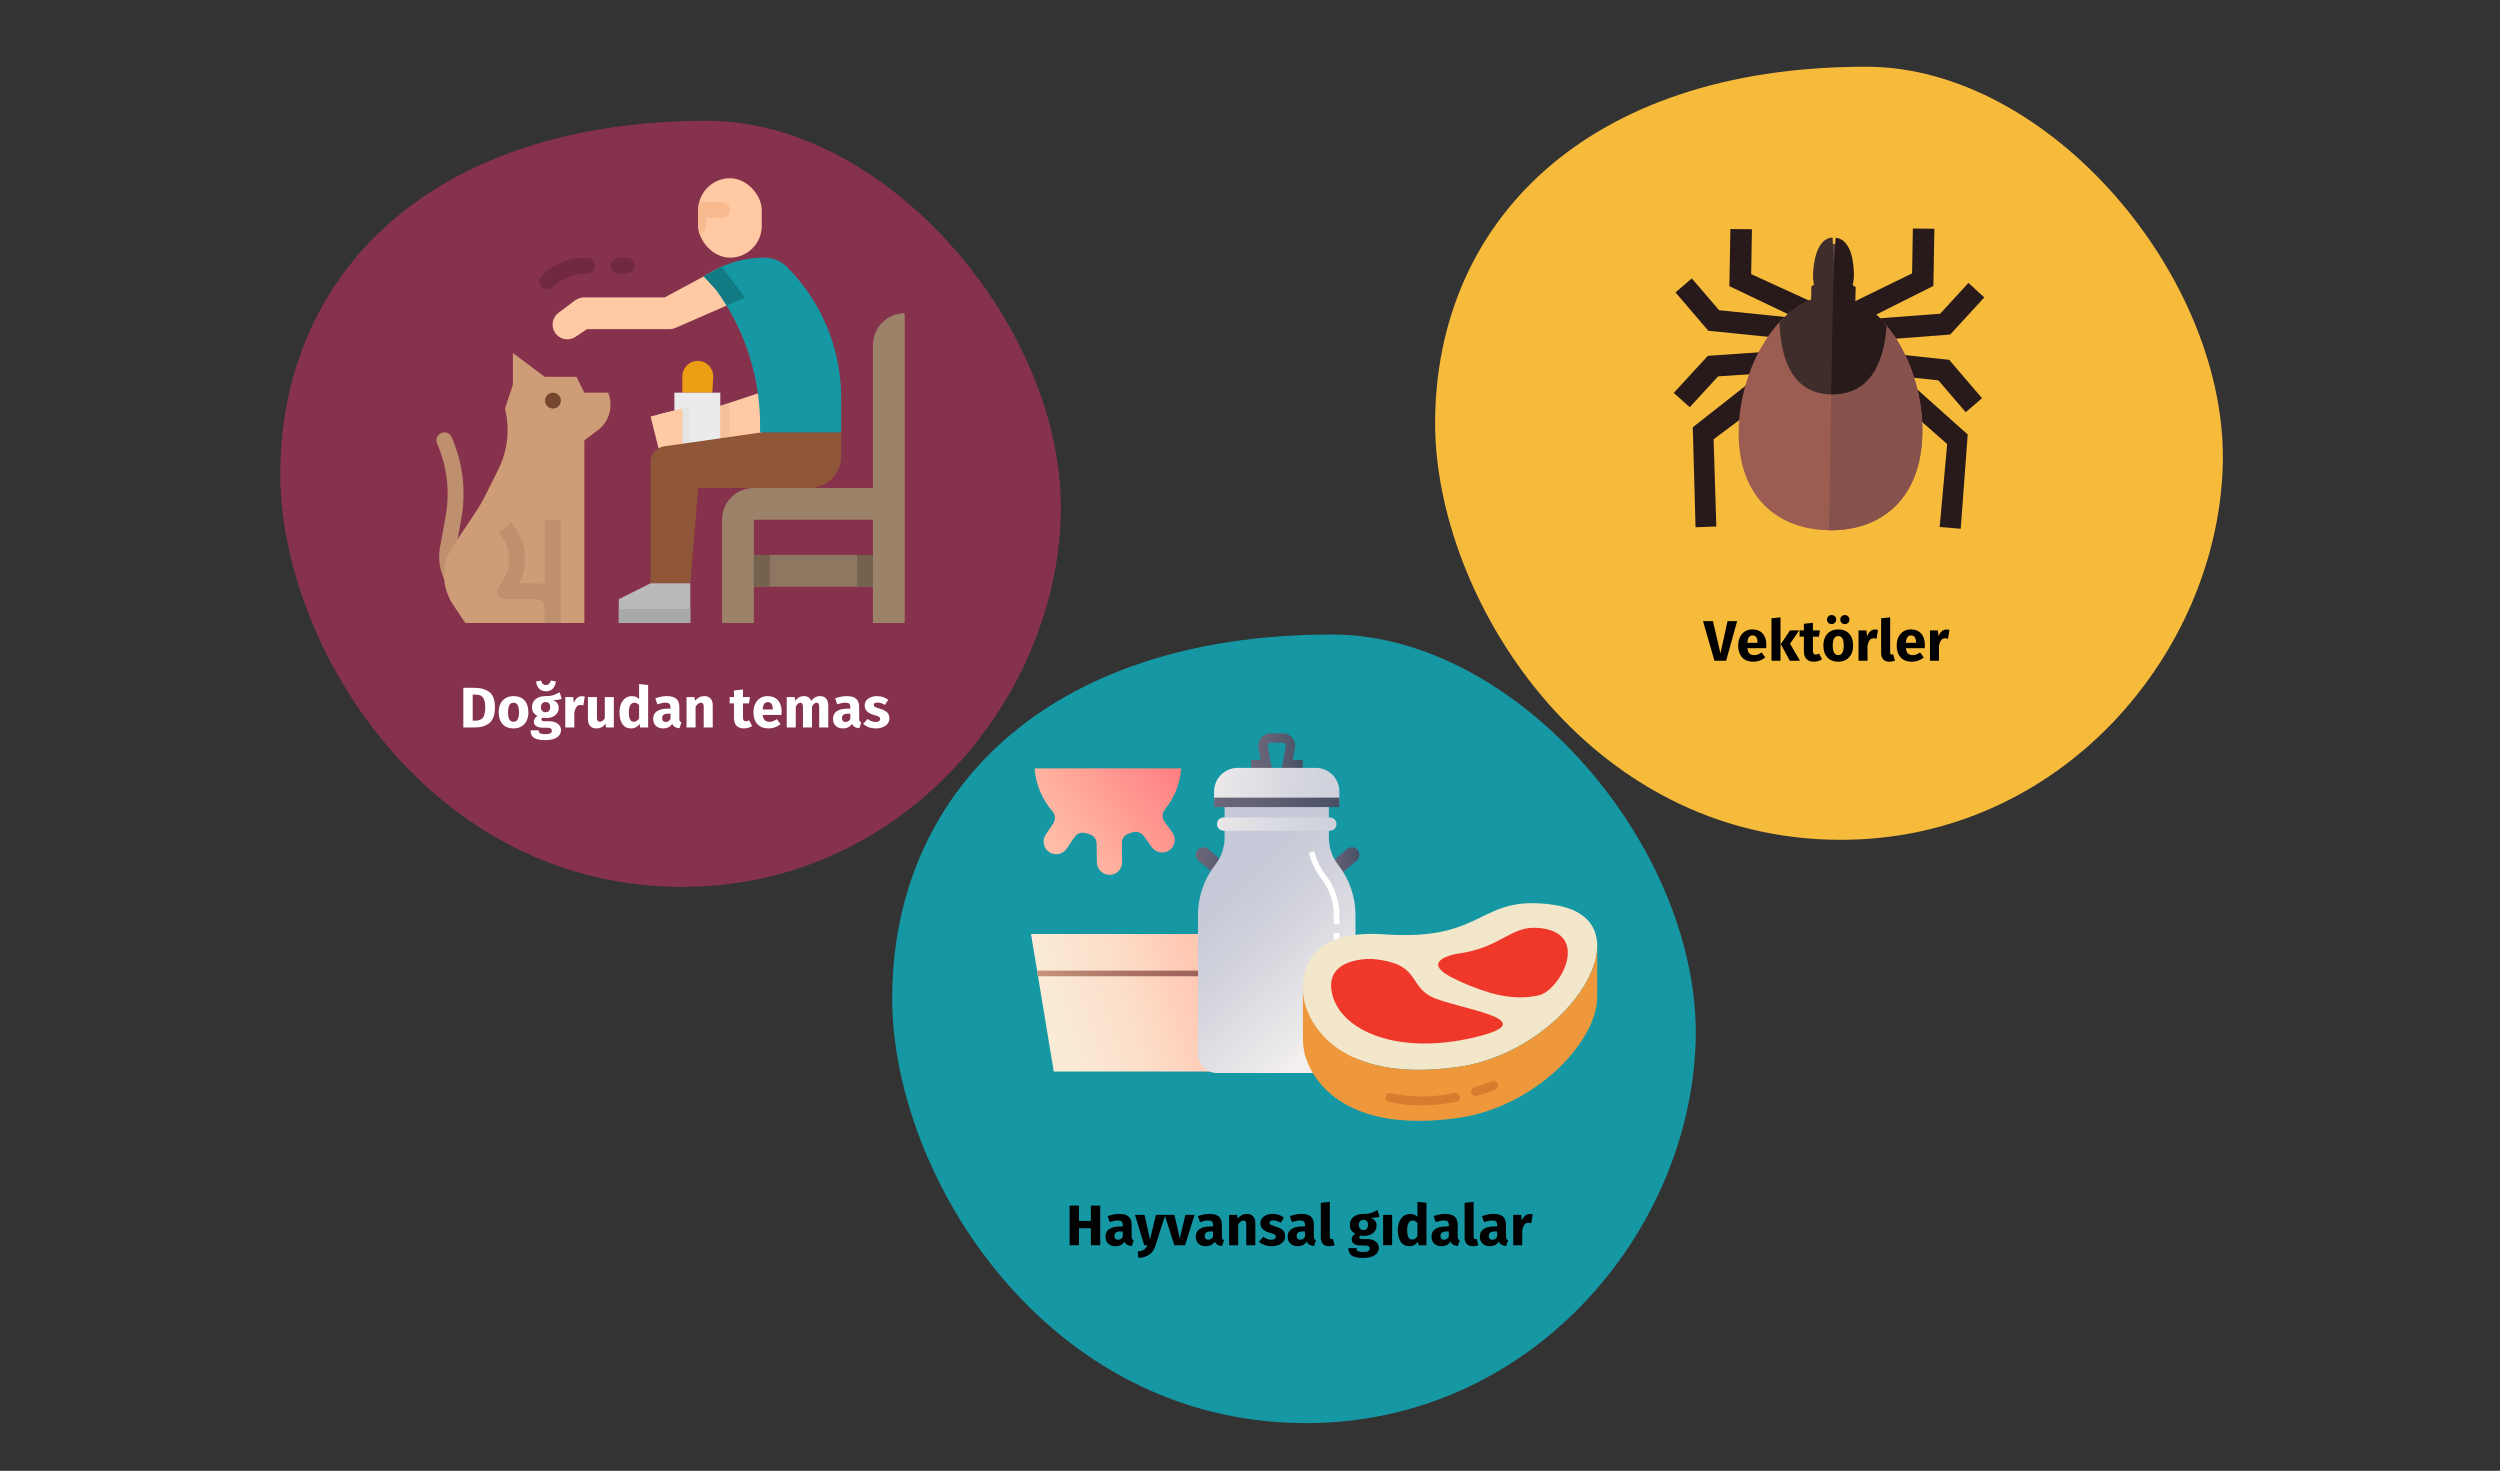 <?xml version="1.0" encoding="UTF-8"?>
<svg xmlns="http://www.w3.org/2000/svg" xmlns:xlink="http://www.w3.org/1999/xlink" width="787px" height="463px" viewBox="0 0 787 463" version="1.1">
  <rect x="0" y="0" width="787" height="463" fill="#333333" stroke="none"/>
  <title>zoonosen-uebertragungswege-tr</title>
  <defs>
    <linearGradient x1="0.001%" y1="49.997%" x2="100.004%" y2="49.997%" id="linearGradient-1">
      <stop stop-color="#6B667A" offset="0%"></stop>
      <stop stop-color="#646276" offset="32.71%"></stop>
      <stop stop-color="#52566B" offset="79.16%"></stop>
      <stop stop-color="#474F65" offset="100%"></stop>
    </linearGradient>
    <linearGradient x1="0.002%" y1="50.002%" x2="100.003%" y2="50.002%" id="linearGradient-2">
      <stop stop-color="#6B667A" offset="0%"></stop>
      <stop stop-color="#646276" offset="32.71%"></stop>
      <stop stop-color="#52566B" offset="79.16%"></stop>
      <stop stop-color="#474F65" offset="100%"></stop>
    </linearGradient>
    <linearGradient x1="-1.701%" y1="69.863%" x2="118.239%" y2="4.533%" id="linearGradient-3">
      <stop stop-color="#FFC1A9" offset="0%"></stop>
      <stop stop-color="#FFB09F" offset="27.19%"></stop>
      <stop stop-color="#FF8584" offset="80.55%"></stop>
      <stop stop-color="#FF7479" offset="100%"></stop>
    </linearGradient>
    <linearGradient x1="-17.63%" y1="62.462%" x2="80.755%" y2="42.753%" id="linearGradient-4">
      <stop stop-color="#F9EEDA" offset="0.27%"></stop>
      <stop stop-color="#FAEAD6" offset="31.88%"></stop>
      <stop stop-color="#FCDEC9" offset="64.48%"></stop>
      <stop stop-color="#FFCAB5" offset="97.42%"></stop>
      <stop stop-color="#FFC8B3" offset="100%"></stop>
    </linearGradient>
    <linearGradient x1="96.473%" y1="49.994%" x2="-70.179%" y2="50.016%" id="linearGradient-5">
      <stop stop-color="#9C5E56" offset="0%"></stop>
      <stop stop-color="#A1645B" offset="14.11%"></stop>
      <stop stop-color="#AE7667" offset="33.56%"></stop>
      <stop stop-color="#C5937C" offset="56.14%"></stop>
      <stop stop-color="#E3BC99" offset="80.85%"></stop>
      <stop stop-color="#FFE0B3" offset="100%"></stop>
    </linearGradient>
    <linearGradient x1="0.002%" y1="50%" x2="100%" y2="50%" id="linearGradient-6">
      <stop stop-color="#6B667A" offset="0%"></stop>
      <stop stop-color="#646276" offset="32.71%"></stop>
      <stop stop-color="#52566B" offset="79.16%"></stop>
      <stop stop-color="#474F65" offset="100%"></stop>
    </linearGradient>
    <linearGradient x1="70.988%" y1="92.836%" x2="35.815%" y2="26.09%" id="linearGradient-7">
      <stop stop-color="#F3EFEE" offset="0%"></stop>
      <stop stop-color="#EDEAEB" offset="10.96%"></stop>
      <stop stop-color="#D1D2DC" offset="67.37%"></stop>
      <stop stop-color="#C6C9D7" offset="100%"></stop>
    </linearGradient>
    <linearGradient x1="-13.727%" y1="48.842%" x2="184.632%" y2="53.045%" id="linearGradient-8">
      <stop stop-color="#F3EFEE" offset="0%"></stop>
      <stop stop-color="#E8E5E8" offset="12.76%"></stop>
      <stop stop-color="#D5D6DF" offset="40.47%"></stop>
      <stop stop-color="#CACCD9" offset="69.13%"></stop>
      <stop stop-color="#C6C9D7" offset="100%"></stop>
    </linearGradient>
    <linearGradient x1="0%" y1="50%" x2="100%" y2="50%" id="linearGradient-9">
      <stop stop-color="#6B667A" offset="0%"></stop>
      <stop stop-color="#646276" offset="32.71%"></stop>
      <stop stop-color="#52566B" offset="79.16%"></stop>
      <stop stop-color="#474F65" offset="100%"></stop>
    </linearGradient>
    <linearGradient x1="-19.186%" y1="49.411%" x2="188.58%" y2="51.18%" id="linearGradient-10">
      <stop stop-color="#F3EFEE" offset="0%"></stop>
      <stop stop-color="#E8E5E8" offset="12.76%"></stop>
      <stop stop-color="#D5D6DF" offset="40.47%"></stop>
      <stop stop-color="#CACCD9" offset="69.13%"></stop>
      <stop stop-color="#C6C9D7" offset="100%"></stop>
    </linearGradient>
  </defs>
  <g id="Page-1" stroke="none" stroke-width="1" fill="none" fill-rule="evenodd">
    <g id="vorlage" transform="translate(-124, -29208)">
      <g id="zoonosen-uebertragungswege-tr" transform="translate(124, 29208)">
        <rect id="Rectangle" x="1" y="0" width="786" height="426"></rect>
        <rect id="Rectangle" x="0" y="37" width="786" height="426"></rect>
        <g id="Group-103" transform="translate(88.235, 21)" fill-rule="nonzero">
          <g id="Group" transform="translate(0, 17.031)">
            <path d="M126.57,241.16 C194.956,241.16 243.768,183.317 245.684,124.785 C247.599,66.253 191.78,0 134.462,0 C46.573,0 0,49.048 0,111.236 C0,165.329 46.937,241.16 126.57,241.16 Z" id="Oval-Copy-4" fill="#87324C"></path>
            <g id="hobbies-and-free-time" transform="translate(49.166, 18.08)">
              <polygon id="Path" fill="#FEC9A3" points="101.85 67.5 86.85 72.5 86.85 82.5 101.85 82.5 104.35 69.455"></polygon>
              <path d="M77.399,67.5 L77.399,62.363 C77.399,59.677 79.576,57.5 82.262,57.5 C83.598,57.5 84.875,58.049 85.794,59.02 C86.712,59.99 87.191,61.295 87.118,62.629 L86.85,67.5 L77.399,67.5 Z" id="Path" fill="#EC9E15"></path>
              <polygon id="Path" fill="#EBEBEB" points="74.899 67.5 89.35 67.5 89.35 85 74.899 85"></polygon>
              <polygon id="Path" fill="#E4E4E2" points="69.729 74.404 79.729 71.904 79.729 84.404 72.229 84.404"></polygon>
              <polygon id="Path" fill="#FEC9A3" points="67.399 75 77.399 72.5 77.399 85 69.899 85"></polygon>
              <polygon id="Path" fill="#F3C09B" points="89.38 82.5 92.262 82.5 92.204 70.716 89.38 71.657"></polygon>
              <polygon id="Path" fill="#8E7760" points="97.697 118.592 138.826 118.592 138.826 128.592 97.697 128.592"></polygon>
              <path d="M5.976,129.868 C5.166,129.869 4.407,129.478 3.937,128.82 C1.336,125.153 0.318,120.595 1.112,116.171 L2.885,106.427 C4.214,99.131 3.455,91.607 0.697,84.723 L0.18,83.429 C-0.333,82.147 0.29,80.691 1.572,80.178 C2.855,79.665 4.31,80.289 4.823,81.571 L5.341,82.865 C8.448,90.623 9.301,99.101 7.802,107.322 L6.029,117.065 C5.475,120.162 6.189,123.351 8.009,125.917 C8.553,126.679 8.625,127.68 8.197,128.512 C7.768,129.344 6.911,129.867 5.976,129.868 Z" id="Path" fill="#BE906E"></path>
              <path d="M24.062,55 L24.062,65 L21.562,72.5 C23.175,78.953 22.427,85.77 19.452,91.719 L15.405,99.812 C14.51,101.602 13.505,103.335 12.396,105 L5.177,115.83 C1.474,121.384 1.474,128.619 5.177,134.172 L9.062,140 L46.562,140 L46.562,82.5 L50.796,79.325 C54.239,76.742 55.644,72.246 54.282,68.162 L54.062,67.5 L46.562,67.5 L44.062,62.5 L34.062,62.5 L24.062,55 Z" id="Path" fill="#CE9C77"></path>
              <path d="M39.062,140 L34.062,140 L34.062,135 C34.06,133.62 32.942,132.501 31.562,132.5 L21.562,132.5 C20.614,132.5 19.748,131.965 19.324,131.118 C18.901,130.27 18.992,129.256 19.562,128.498 L20.484,127.269 C23.693,122.953 23.693,117.044 20.484,112.728 L19.562,111.502 L23.562,108.498 L24.484,109.728 C28.311,114.876 28.962,121.723 26.173,127.5 L31.562,127.5 C35.702,127.504 39.057,130.86 39.062,135 L39.062,140 Z" id="Path" fill="#BE906E"></path>
              <polygon id="Path" fill="#BE906E" points="34.062 107.5 39.062 107.5 39.062 140 34.062 140"></polygon>
              <circle id="Oval" fill="#75462E" cx="36.662" cy="69.999" r="2.5"></circle>
              <path d="M147.399,42.5 C141.876,42.5 137.399,46.977 137.399,52.5 L137.399,97.5 L99.899,97.5 C94.376,97.5 89.899,101.977 89.899,107.5 L89.899,140 L99.899,140 L99.899,107.5 L137.399,107.5 L137.399,140 L147.399,140 L147.399,42.5 Z" id="Path" fill="#9B8268"></path>
              <rect id="Rectangle" fill="#FEC9A3" x="82.399" y="0" width="20" height="25" rx="10"></rect>
              <path d="M127.399,80 L102.399,80 L71.692,84.387 C69.229,84.739 67.399,86.848 67.399,89.337 L67.399,127.5 L79.899,127.5 L82.399,97.5 L117.399,97.5 C122.922,97.5 127.399,93.023 127.399,87.5 L127.399,80 Z" id="Path" fill="#905638"></path>
              <polygon id="Path" fill="#B9B9B9" points="67.399 127.5 57.399 132.5 57.399 140 79.899 140 79.899 127.5"></polygon>
              <path d="M97.126,37.539 L75.308,47.081 C74.677,47.357 73.995,47.5 73.305,47.5 L47.399,47.5 L43.753,49.931 C41.625,51.35 38.749,50.774 37.33,48.646 C35.966,46.6 36.438,43.846 38.405,42.371 L43.566,38.5 C44.431,37.851 45.484,37.5 46.566,37.5 L71.85,37.5 L89.782,27.852 L97.126,37.539 Z" id="Path" fill="#FEC9A3"></path>
              <path d="M101.85,80 L101.864,79.378 C102.211,63.559 97.388,48.059 88.126,35.23 L84.149,30.865 L86.646,29.43 C91.694,26.527 97.414,25 103.237,25 C105.902,25 108.458,26.058 110.342,27.943 C121.263,38.864 127.399,53.677 127.399,69.123 L127.399,80 L101.85,80 Z" id="Path" fill="#1598A4"></path>
              <path d="M89.786,27.857 C89.755,27.871 89.726,27.885 89.695,27.898 L84.159,30.877 L88.126,35.23 C89.263,36.805 90.331,38.419 91.331,40.074 L97.126,37.54 L89.786,27.857 Z" id="Path" fill="#117A83"></path>
              <path d="M89.899,7.5 L82.752,7.5 C82.529,8.315 82.41,9.155 82.399,10 L82.399,15 C82.409,15.822 82.521,16.639 82.732,17.433 C83.963,17.281 84.89,16.24 84.899,15 L84.899,12.5 L89.899,12.5 C91.28,12.5 92.399,11.381 92.399,10 C92.399,8.619 91.28,7.5 89.899,7.5 L89.899,7.5 Z" id="Path" fill="#F7BB8F"></path>
              <path d="M34.899,35 C33.888,35 32.977,34.391 32.59,33.457 C32.203,32.523 32.417,31.447 33.132,30.733 C36.793,27.05 41.776,24.985 46.969,25 L47.399,25 C48.78,25 49.899,26.119 49.899,27.5 C49.899,28.881 48.78,30 47.399,30 L46.969,30 C43.103,29.99 39.393,31.526 36.667,34.267 C36.198,34.737 35.562,35.001 34.899,35 L34.899,35 Z" id="Path" fill="#70293F"></path>
              <path d="M59.899,30 L57.399,30 C56.018,30 54.899,28.881 54.899,27.5 C54.899,26.119 56.018,25 57.399,25 L59.899,25 C61.28,25 62.399,26.119 62.399,27.5 C62.399,28.881 61.28,30 59.899,30 Z" id="Path" fill="#70293F"></path>
              <polygon id="Path" fill="#74624F" points="99.899 118.592 104.899 118.592 104.899 128.592 99.899 128.592"></polygon>
              <polygon id="Path" fill="#74624F" points="132.399 118.592 137.399 118.592 137.399 128.592 132.399 128.592"></polygon>
              <polygon id="Path" fill="#A8A8A8" points="57.399 135.616 79.899 135.616 79.899 139.959 57.399 139.959"></polygon>
            </g>
            <g id="Doğrudan-temas" transform="translate(57.62, 176.209)" fill="#FFFFFF">
              <path d="M3.474,2.286 C5.43,2.286 6.999,2.727 8.181,3.609 C9.363,4.491 9.954,6.108 9.954,8.46 C9.954,10.776 9.378,12.405 8.226,13.347 C7.074,14.289 5.58,14.76 3.744,14.76 L0,14.76 L0,2.286 L3.474,2.286 Z M2.952,4.428 L2.952,12.618 L3.924,12.618 C4.896,12.618 5.634,12.315 6.138,11.709 C6.642,11.103 6.894,10.02 6.894,8.46 C6.894,7.392 6.768,6.564 6.516,5.976 C6.264,5.388 5.922,4.983 5.49,4.761 C5.058,4.539 4.524,4.428 3.888,4.428 L2.952,4.428 Z" id="Shape"></path>
              <path d="M15.804,4.896 C17.268,4.896 18.414,5.343 19.242,6.237 C20.07,7.131 20.484,8.382 20.484,9.99 C20.484,11.01 20.295,11.901 19.917,12.663 C19.539,13.425 18.999,14.016 18.297,14.436 C17.595,14.856 16.764,15.066 15.804,15.066 C14.352,15.066 13.209,14.619 12.375,13.725 C11.541,12.831 11.124,11.58 11.124,9.972 C11.124,8.952 11.313,8.061 11.691,7.299 C12.069,6.537 12.609,5.946 13.311,5.526 C14.013,5.106 14.844,4.896 15.804,4.896 Z M15.804,6.984 C15.228,6.984 14.796,7.227 14.508,7.713 C14.22,8.199 14.076,8.952 14.076,9.972 C14.076,11.016 14.217,11.778 14.499,12.258 C14.781,12.738 15.216,12.978 15.804,12.978 C16.38,12.978 16.812,12.735 17.1,12.249 C17.388,11.763 17.532,11.01 17.532,9.99 C17.532,8.946 17.391,8.184 17.109,7.704 C16.827,7.224 16.392,6.984 15.804,6.984 Z" id="Shape"></path>
              <path d="M30.978,5.76 C30.354,6.012 29.436,6.138 28.224,6.138 C28.848,6.402 29.304,6.726 29.592,7.11 C29.88,7.494 30.024,7.992 30.024,8.604 C30.024,9.216 29.862,9.765 29.538,10.251 C29.214,10.737 28.749,11.118 28.143,11.394 C27.537,11.67 26.826,11.808 26.01,11.808 C25.626,11.808 25.26,11.772 24.912,11.7 C24.816,11.748 24.741,11.823 24.687,11.925 C24.633,12.027 24.606,12.132 24.606,12.24 C24.606,12.42 24.675,12.561 24.813,12.663 C24.951,12.765 25.23,12.816 25.65,12.816 L27.09,12.816 C27.822,12.816 28.464,12.936 29.016,13.176 C29.568,13.416 29.994,13.746 30.294,14.166 C30.594,14.586 30.744,15.06 30.744,15.588 C30.744,16.584 30.315,17.361 29.457,17.919 C28.599,18.477 27.36,18.756 25.74,18.756 C24.576,18.756 23.658,18.633 22.986,18.387 C22.314,18.141 21.843,17.796 21.573,17.352 C21.303,16.908 21.168,16.35 21.168,15.678 L23.724,15.678 C23.724,15.966 23.781,16.194 23.895,16.362 C24.009,16.53 24.216,16.656 24.516,16.74 C24.816,16.824 25.248,16.866 25.812,16.866 C26.592,16.866 27.132,16.773 27.432,16.587 C27.732,16.401 27.882,16.134 27.882,15.786 C27.882,15.498 27.768,15.27 27.54,15.102 C27.312,14.934 26.97,14.85 26.514,14.85 L25.128,14.85 C24.144,14.85 23.409,14.673 22.923,14.319 C22.437,13.965 22.194,13.512 22.194,12.96 C22.194,12.612 22.296,12.273 22.5,11.943 C22.704,11.613 22.98,11.34 23.328,11.124 C22.728,10.8 22.293,10.419 22.023,9.981 C21.753,9.543 21.618,9.012 21.618,8.388 C21.618,7.32 22.002,6.471 22.77,5.841 C23.538,5.211 24.552,4.896 25.812,4.896 C26.772,4.92 27.585,4.824 28.251,4.608 C28.917,4.392 29.604,4.074 30.312,3.654 L30.978,5.76 Z M25.884,6.768 C25.44,6.768 25.089,6.909 24.831,7.191 C24.573,7.473 24.444,7.86 24.444,8.352 C24.444,8.868 24.573,9.267 24.831,9.549 C25.089,9.831 25.44,9.972 25.884,9.972 C26.352,9.972 26.709,9.834 26.955,9.558 C27.201,9.282 27.324,8.868 27.324,8.316 C27.324,7.284 26.844,6.768 25.884,6.768 Z M26.01,3.384 C25.098,3.384 24.372,3.093 23.832,2.511 C23.292,1.929 22.986,1.182 22.914,0.27 L24.48,0 C24.708,0.936 25.218,1.404 26.01,1.404 C26.79,1.404 27.306,0.936 27.558,0 L29.124,0.27 C29.052,1.17 28.743,1.914 28.197,2.502 C27.651,3.09 26.922,3.384 26.01,3.384 Z" id="Shape"></path>
              <path d="M37.278,4.932 C37.626,4.932 37.944,4.974 38.232,5.058 L37.782,7.812 C37.422,7.728 37.134,7.686 36.918,7.686 C36.354,7.686 35.925,7.881 35.631,8.271 C35.337,8.661 35.106,9.246 34.938,10.026 L34.938,14.76 L32.094,14.76 L32.094,5.202 L34.578,5.202 L34.812,7.056 C35.028,6.396 35.355,5.877 35.793,5.499 C36.231,5.121 36.726,4.932 37.278,4.932 Z" id="Path"></path>
              <path d="M47.376,14.76 L44.91,14.76 L44.784,13.554 C44.088,14.562 43.122,15.066 41.886,15.066 C41.01,15.066 40.347,14.802 39.897,14.274 C39.447,13.746 39.222,13.008 39.222,12.06 L39.222,5.202 L42.066,5.202 L42.066,11.7 C42.066,12.168 42.141,12.495 42.291,12.681 C42.441,12.867 42.672,12.96 42.984,12.96 C43.584,12.96 44.1,12.588 44.532,11.844 L44.532,5.202 L47.376,5.202 L47.376,14.76 Z" id="Path"></path>
              <path d="M58.176,1.404 L58.176,14.76 L55.656,14.76 L55.512,13.644 C54.84,14.592 53.934,15.066 52.794,15.066 C51.606,15.066 50.703,14.61 50.085,13.698 C49.467,12.786 49.158,11.538 49.158,9.954 C49.158,8.982 49.32,8.112 49.644,7.344 C49.968,6.576 50.427,5.976 51.021,5.544 C51.615,5.112 52.296,4.896 53.064,4.896 C53.976,4.896 54.732,5.196 55.332,5.796 L55.332,1.098 L58.176,1.404 Z M53.676,12.978 C54.336,12.978 54.888,12.618 55.332,11.898 L55.332,7.776 C55.104,7.5 54.873,7.296 54.639,7.164 C54.405,7.032 54.138,6.966 53.838,6.966 C53.31,6.966 52.89,7.212 52.578,7.704 C52.266,8.196 52.11,8.952 52.11,9.972 C52.11,11.088 52.245,11.868 52.515,12.312 C52.785,12.756 53.172,12.978 53.676,12.978 Z" id="Shape"></path>
              <path d="M68.004,11.988 C68.004,12.348 68.055,12.612 68.157,12.78 C68.259,12.948 68.424,13.074 68.652,13.158 L68.058,15.012 C67.47,14.964 66.99,14.835 66.618,14.625 C66.246,14.415 65.958,14.082 65.754,13.626 C65.13,14.586 64.17,15.066 62.874,15.066 C61.926,15.066 61.17,14.79 60.606,14.238 C60.042,13.686 59.76,12.966 59.76,12.078 C59.76,11.034 60.144,10.236 60.912,9.684 C61.68,9.132 62.79,8.856 64.242,8.856 L65.214,8.856 L65.214,8.442 C65.214,7.878 65.094,7.491 64.854,7.281 C64.614,7.071 64.194,6.966 63.594,6.966 C63.282,6.966 62.904,7.011 62.46,7.101 C62.016,7.191 61.56,7.314 61.092,7.47 L60.444,5.598 C61.044,5.37 61.659,5.196 62.289,5.076 C62.919,4.956 63.504,4.896 64.044,4.896 C65.412,4.896 66.414,5.178 67.05,5.742 C67.686,6.306 68.004,7.152 68.004,8.28 L68.004,11.988 Z M63.702,13.032 C64.35,13.032 64.854,12.726 65.214,12.114 L65.214,10.422 L64.512,10.422 C63.864,10.422 63.381,10.536 63.063,10.764 C62.745,10.992 62.586,11.346 62.586,11.826 C62.586,12.21 62.685,12.507 62.883,12.717 C63.081,12.927 63.354,13.032 63.702,13.032 Z" id="Shape"></path>
              <path d="M75.87,4.896 C76.698,4.896 77.346,5.148 77.814,5.652 C78.282,6.156 78.516,6.864 78.516,7.776 L78.516,14.76 L75.672,14.76 L75.672,8.262 C75.672,7.782 75.597,7.449 75.447,7.263 C75.297,7.077 75.072,6.984 74.772,6.984 C74.196,6.984 73.644,7.398 73.116,8.226 L73.116,14.76 L70.272,14.76 L70.272,5.202 L72.756,5.202 L72.954,6.336 C73.362,5.856 73.803,5.496 74.277,5.256 C74.751,5.016 75.282,4.896 75.87,4.896 Z" id="Path"></path>
              <path d="M90.918,14.31 C90.57,14.55 90.165,14.736 89.703,14.868 C89.241,15 88.782,15.066 88.326,15.066 C86.238,15.054 85.194,13.902 85.194,11.61 L85.194,7.182 L83.844,7.182 L83.844,5.202 L85.194,5.202 L85.194,3.132 L88.038,2.808 L88.038,5.202 L90.234,5.202 L89.928,7.182 L88.038,7.182 L88.038,11.574 C88.038,12.018 88.11,12.336 88.254,12.528 C88.398,12.72 88.626,12.816 88.938,12.816 C89.262,12.816 89.604,12.714 89.964,12.51 L90.918,14.31 Z" id="Path"></path>
              <path d="M100.206,9.792 C100.206,10.188 100.188,10.53 100.152,10.818 L94.23,10.818 C94.326,11.622 94.554,12.186 94.914,12.51 C95.274,12.834 95.772,12.996 96.408,12.996 C96.792,12.996 97.164,12.927 97.524,12.789 C97.884,12.651 98.274,12.438 98.694,12.15 L99.864,13.734 C98.748,14.622 97.506,15.066 96.138,15.066 C94.59,15.066 93.402,14.61 92.574,13.698 C91.746,12.786 91.332,11.562 91.332,10.026 C91.332,9.054 91.506,8.181 91.854,7.407 C92.202,6.633 92.712,6.021 93.384,5.571 C94.056,5.121 94.86,4.896 95.796,4.896 C97.176,4.896 98.256,5.328 99.036,6.192 C99.816,7.056 100.206,8.256 100.206,9.792 Z M97.416,8.982 C97.392,7.518 96.876,6.786 95.868,6.786 C95.376,6.786 94.995,6.966 94.725,7.326 C94.455,7.686 94.29,8.28 94.23,9.108 L97.416,9.108 L97.416,8.982 Z" id="Shape"></path>
              <path d="M112.374,4.896 C113.13,4.896 113.736,5.151 114.192,5.661 C114.648,6.171 114.876,6.876 114.876,7.776 L114.876,14.76 L112.032,14.76 L112.032,8.262 C112.032,7.41 111.762,6.984 111.222,6.984 C110.922,6.984 110.658,7.086 110.43,7.29 C110.202,7.494 109.98,7.806 109.764,8.226 L109.764,14.76 L106.92,14.76 L106.92,8.262 C106.92,7.41 106.65,6.984 106.11,6.984 C105.822,6.984 105.561,7.089 105.327,7.299 C105.093,7.509 104.868,7.818 104.652,8.226 L104.652,14.76 L101.808,14.76 L101.808,5.202 L104.292,5.202 L104.49,6.318 C104.862,5.838 105.273,5.481 105.723,5.247 C106.173,5.013 106.686,4.896 107.262,4.896 C107.802,4.896 108.267,5.028 108.657,5.292 C109.047,5.556 109.332,5.928 109.512,6.408 C109.896,5.892 110.319,5.511 110.781,5.265 C111.243,5.019 111.774,4.896 112.374,4.896 Z" id="Path"></path>
              <path d="M124.614,11.988 C124.614,12.348 124.665,12.612 124.767,12.78 C124.869,12.948 125.034,13.074 125.262,13.158 L124.668,15.012 C124.08,14.964 123.6,14.835 123.228,14.625 C122.856,14.415 122.568,14.082 122.364,13.626 C121.74,14.586 120.78,15.066 119.484,15.066 C118.536,15.066 117.78,14.79 117.216,14.238 C116.652,13.686 116.37,12.966 116.37,12.078 C116.37,11.034 116.754,10.236 117.522,9.684 C118.29,9.132 119.4,8.856 120.852,8.856 L121.824,8.856 L121.824,8.442 C121.824,7.878 121.704,7.491 121.464,7.281 C121.224,7.071 120.804,6.966 120.204,6.966 C119.892,6.966 119.514,7.011 119.07,7.101 C118.626,7.191 118.17,7.314 117.702,7.47 L117.054,5.598 C117.654,5.37 118.269,5.196 118.899,5.076 C119.529,4.956 120.114,4.896 120.654,4.896 C122.022,4.896 123.024,5.178 123.66,5.742 C124.296,6.306 124.614,7.152 124.614,8.28 L124.614,11.988 Z M120.312,13.032 C120.96,13.032 121.464,12.726 121.824,12.114 L121.824,10.422 L121.122,10.422 C120.474,10.422 119.991,10.536 119.673,10.764 C119.355,10.992 119.196,11.346 119.196,11.826 C119.196,12.21 119.295,12.507 119.493,12.717 C119.691,12.927 119.964,13.032 120.312,13.032 Z" id="Shape"></path>
              <path d="M130.248,4.896 C130.932,4.896 131.574,4.998 132.174,5.202 C132.774,5.406 133.302,5.694 133.758,6.066 L132.714,7.668 C131.934,7.176 131.148,6.93 130.356,6.93 C129.984,6.93 129.699,6.993 129.501,7.119 C129.303,7.245 129.204,7.422 129.204,7.65 C129.204,7.83 129.249,7.977 129.339,8.091 C129.429,8.205 129.612,8.322 129.888,8.442 C130.164,8.562 130.59,8.706 131.166,8.874 C132.162,9.162 132.903,9.537 133.389,9.999 C133.875,10.461 134.118,11.1 134.118,11.916 C134.118,12.564 133.932,13.125 133.56,13.599 C133.188,14.073 132.678,14.436 132.03,14.688 C131.382,14.94 130.662,15.066 129.87,15.066 C129.066,15.066 128.319,14.94 127.629,14.688 C126.939,14.436 126.354,14.088 125.874,13.644 L127.26,12.096 C128.064,12.72 128.91,13.032 129.798,13.032 C130.23,13.032 130.569,12.954 130.815,12.798 C131.061,12.642 131.184,12.42 131.184,12.132 C131.184,11.904 131.136,11.724 131.04,11.592 C130.944,11.46 130.758,11.337 130.482,11.223 C130.206,11.109 129.768,10.968 129.168,10.8 C128.22,10.524 127.512,10.14 127.044,9.648 C126.576,9.156 126.342,8.544 126.342,7.812 C126.342,7.26 126.501,6.765 126.819,6.327 C127.137,5.889 127.593,5.541 128.187,5.283 C128.781,5.025 129.468,4.896 130.248,4.896 Z" id="Path"></path>
            </g>
          </g>
          <g id="Group" transform="translate(363.541, 0)">
            <path d="M127.732,243.374 C196.746,243.374 246.007,185 247.94,125.931 C249.873,66.863 193.54,0 135.697,0 C47,0 0,49.498 0,112.258 C0,166.847 47.368,243.374 127.732,243.374 Z" id="Oval-Copy-4-2" fill="#F7BB3C"></path>
            <g id="zecke" transform="translate(75.116, 50.934)">
              <path d="M50.812,26.905 L50.812,26.905 C49.707,26.905 49.234,26.037 49.234,24.932 L48.997,8.363 C48.997,7.259 49.47,4.813 50.496,4.813 L50.496,4.813 C51.601,4.813 52.074,7.259 52.153,8.363 L52.39,24.932 C52.39,25.958 51.916,26.826 50.812,26.905 Z" id="Path" fill="#56413F"></path>
              <polygon id="Path" fill="#281A1A" points="92.55 64.856 90.341 94.522 83.713 93.97 86.08 67.854 67.775 51.758 72.509 46.946"></polygon>
              <polygon id="Path" fill="#281A1A" points="32.033 51.758 12.545 66.355 13.413 93.812 6.864 94.049 5.996 62.568 27.378 45.762"></polygon>
              <polygon id="Path" fill="#281A1A" points="86.711 41.344 97.047 53.415 91.919 57.834 83.318 47.813 58.228 45.131 58.938 38.345"></polygon>
              <polygon id="Path" fill="#281A1A" points="40.87 44.736 13.965 46.551 5.05 56.256 0 51.758 10.73 40.081 40.318 38.03"></polygon>
              <polygon id="Path" fill="#281A1A" points="42.133 29.903 17.516 18.147 17.831 0.158 24.617 0.237 24.38 14.36 45.604 24.065"></polygon>
              <polygon id="Path" fill="#281A1A" points="40.397 35.189 10.888 32.191 0.552 20.12 5.681 15.701 14.281 25.721 41.186 28.483"></polygon>
              <polygon id="Path" fill="#281A1A" points="57.676 30.14 54.362 24.222 75.034 14.123 75.271 0 82.056 0.079 81.74 18.068"></polygon>
              <polygon id="Path" fill="#281A1A" points="59.254 35.505 58.702 28.72 83.871 26.826 92.787 17.121 97.757 21.698 87.027 33.375"></polygon>
              <path d="M56.729,14.123 C56.571,7.969 54.757,3.235 50.969,2.919 L49.549,24.38 C53.336,24.617 56.887,20.041 56.729,14.123 Z" id="Path" fill="#281A1A"></path>
              <path d="M50.733,24.38 L50.023,2.84 C46.157,2.998 44.263,7.653 43.868,13.808 C43.474,19.804 46.867,24.538 50.733,24.38 Z" id="Path" fill="#3F2D2B"></path>
              <path d="M78.269,64.54 C77.874,85.685 64.777,95.232 48.839,94.996 C32.901,94.759 20.12,84.739 20.435,63.593 C20.83,42.448 34.085,21.066 50.023,21.303 C65.96,21.54 78.584,43.395 78.269,64.54 L78.269,64.54 Z" id="Path" fill="#9B5D51"></path>
              <path d="M78.269,64.54 C78.663,43.474 66.039,21.619 50.102,21.303 L48.839,94.996 C64.777,95.232 77.874,85.607 78.269,64.54 Z" id="Path" fill="#87524B"></path>
              <polygon id="Path" fill="#281A1A" points="57.124 24.301 43.474 24.065 43.553 18.226 48.366 14.912 52.232 14.991 57.281 18.463"></polygon>
              <path d="M50.102,21.066 C44.736,20.987 37.872,23.907 33.296,29.745 C33.769,41.975 37.793,51.995 49.549,52.232 C61.542,52.469 66.118,42.922 66.986,30.771 C62.647,24.775 55.388,21.145 50.102,21.066 L50.102,21.066 Z" id="Path" fill="#3F2D2B"></path>
              <path d="M66.986,30.692 C62.647,24.696 55.388,21.145 50.102,21.066 L49.549,52.153 C61.069,52.39 66.118,42.922 66.986,30.692 L66.986,30.692 Z" id="Path" fill="#281A1A"></path>
              <polygon id="Path" fill="#3F2D2B" points="50.102 24.222 43.237 24.065 43.316 18.226 48.129 14.912 50.259 14.912"></polygon>
            </g>
            <g id="Vektörler" transform="translate(84.334, 172.618)" fill="#000000">
              <polygon id="Path" points="10.746 1.908 7.272 14.382 3.6 14.382 0 1.908 3.114 1.908 5.49 12.078 7.722 1.908"></polygon>
              <path d="M19.944,9.414 C19.944,9.81 19.926,10.152 19.89,10.44 L13.968,10.44 C14.064,11.244 14.292,11.808 14.652,12.132 C15.012,12.456 15.51,12.618 16.146,12.618 C16.53,12.618 16.902,12.549 17.262,12.411 C17.622,12.273 18.012,12.06 18.432,11.772 L19.602,13.356 C18.486,14.244 17.244,14.688 15.876,14.688 C14.328,14.688 13.14,14.232 12.312,13.32 C11.484,12.408 11.07,11.184 11.07,9.648 C11.07,8.676 11.244,7.803 11.592,7.029 C11.94,6.255 12.45,5.643 13.122,5.193 C13.794,4.743 14.598,4.518 15.534,4.518 C16.914,4.518 17.994,4.95 18.774,5.814 C19.554,6.678 19.944,7.878 19.944,9.414 Z M17.154,8.604 C17.13,7.14 16.614,6.408 15.606,6.408 C15.114,6.408 14.733,6.588 14.463,6.948 C14.193,7.308 14.028,7.902 13.968,8.73 L17.154,8.73 L17.154,8.604 Z" id="Shape"></path>
              <path d="M24.39,0.72 L24.39,14.382 L21.546,14.382 L21.546,1.026 L24.39,0.72 Z M30.294,4.824 L27.396,9.018 L30.528,14.382 L27.324,14.382 L24.48,9.162 L27.396,4.824 L30.294,4.824 Z" id="Shape"></path>
              <path d="M37.476,13.932 C37.128,14.172 36.723,14.358 36.261,14.49 C35.799,14.622 35.34,14.688 34.884,14.688 C32.796,14.676 31.752,13.524 31.752,11.232 L31.752,6.804 L30.402,6.804 L30.402,4.824 L31.752,4.824 L31.752,2.754 L34.596,2.43 L34.596,4.824 L36.792,4.824 L36.486,6.804 L34.596,6.804 L34.596,11.196 C34.596,11.64 34.668,11.958 34.812,12.15 C34.956,12.342 35.184,12.438 35.496,12.438 C35.82,12.438 36.162,12.336 36.522,12.132 L37.476,13.932 Z" id="Path"></path>
              <path d="M42.57,4.518 C44.034,4.518 45.18,4.965 46.008,5.859 C46.836,6.753 47.25,8.004 47.25,9.612 C47.25,10.632 47.061,11.523 46.683,12.285 C46.305,13.047 45.765,13.638 45.063,14.058 C44.361,14.478 43.53,14.688 42.57,14.688 C41.118,14.688 39.975,14.241 39.141,13.347 C38.307,12.453 37.89,11.202 37.89,9.594 C37.89,8.574 38.079,7.683 38.457,6.921 C38.835,6.159 39.375,5.568 40.077,5.148 C40.779,4.728 41.61,4.518 42.57,4.518 Z M42.57,6.606 C41.994,6.606 41.562,6.849 41.274,7.335 C40.986,7.821 40.842,8.574 40.842,9.594 C40.842,10.638 40.983,11.4 41.265,11.88 C41.547,12.36 41.982,12.6 42.57,12.6 C43.146,12.6 43.578,12.357 43.866,11.871 C44.154,11.385 44.298,10.632 44.298,9.612 C44.298,8.568 44.157,7.806 43.875,7.326 C43.593,6.846 43.158,6.606 42.57,6.606 Z M40.482,0 C40.89,0 41.235,0.138 41.517,0.414 C41.799,0.69 41.94,1.026 41.94,1.422 C41.94,1.818 41.799,2.154 41.517,2.43 C41.235,2.706 40.89,2.844 40.482,2.844 C40.074,2.844 39.729,2.706 39.447,2.43 C39.165,2.154 39.024,1.818 39.024,1.422 C39.024,1.026 39.165,0.69 39.447,0.414 C39.729,0.138 40.074,0 40.482,0 Z M44.64,0 C45.06,0 45.408,0.138 45.684,0.414 C45.96,0.69 46.098,1.026 46.098,1.422 C46.098,1.818 45.96,2.154 45.684,2.43 C45.408,2.706 45.06,2.844 44.64,2.844 C44.244,2.844 43.905,2.706 43.623,2.43 C43.341,2.154 43.2,1.818 43.2,1.422 C43.2,1.026 43.341,0.69 43.623,0.414 C43.905,0.138 44.244,0 44.64,0 Z" id="Shape"></path>
              <path d="M54.126,4.554 C54.474,4.554 54.792,4.596 55.08,4.68 L54.63,7.434 C54.27,7.35 53.982,7.308 53.766,7.308 C53.202,7.308 52.773,7.503 52.479,7.893 C52.185,8.283 51.954,8.868 51.786,9.648 L51.786,14.382 L48.942,14.382 L48.942,4.824 L51.426,4.824 L51.66,6.678 C51.876,6.018 52.203,5.499 52.641,5.121 C53.079,4.743 53.574,4.554 54.126,4.554 Z" id="Path"></path>
              <path d="M58.698,14.688 C57.87,14.688 57.225,14.451 56.763,13.977 C56.301,13.503 56.07,12.828 56.07,11.952 L56.07,1.026 L58.914,0.72 L58.914,11.844 C58.914,12.24 59.076,12.438 59.4,12.438 C59.568,12.438 59.724,12.408 59.868,12.348 L60.426,14.364 C59.91,14.58 59.334,14.688 58.698,14.688 Z" id="Path"></path>
              <path d="M69.84,9.414 C69.84,9.81 69.822,10.152 69.786,10.44 L63.864,10.44 C63.96,11.244 64.188,11.808 64.548,12.132 C64.908,12.456 65.406,12.618 66.042,12.618 C66.426,12.618 66.798,12.549 67.158,12.411 C67.518,12.273 67.908,12.06 68.328,11.772 L69.498,13.356 C68.382,14.244 67.14,14.688 65.772,14.688 C64.224,14.688 63.036,14.232 62.208,13.32 C61.38,12.408 60.966,11.184 60.966,9.648 C60.966,8.676 61.14,7.803 61.488,7.029 C61.836,6.255 62.346,5.643 63.018,5.193 C63.69,4.743 64.494,4.518 65.43,4.518 C66.81,4.518 67.89,4.95 68.67,5.814 C69.45,6.678 69.84,7.878 69.84,9.414 Z M67.05,8.604 C67.026,7.14 66.51,6.408 65.502,6.408 C65.01,6.408 64.629,6.588 64.359,6.948 C64.089,7.308 63.924,7.902 63.864,8.73 L67.05,8.73 L67.05,8.604 Z" id="Shape"></path>
              <path d="M76.626,4.554 C76.974,4.554 77.292,4.596 77.58,4.68 L77.13,7.434 C76.77,7.35 76.482,7.308 76.266,7.308 C75.702,7.308 75.273,7.503 74.979,7.893 C74.685,8.283 74.454,8.868 74.286,9.648 L74.286,14.382 L71.442,14.382 L71.442,4.824 L73.926,4.824 L74.16,6.678 C74.376,6.018 74.703,5.499 75.141,5.121 C75.579,4.743 76.074,4.554 76.626,4.554 Z" id="Path"></path>
            </g>
          </g>
          <g id="Group" transform="translate(192.631, 178.743)">
            <path d="M130.295,248.257 C200.694,248.257 250.942,188.712 252.914,128.457 C254.886,68.203 197.423,0 138.419,0 C47.943,0 0,50.492 0,114.51 C0,170.194 48.318,248.257 130.295,248.257 Z" id="Oval-Copy-4-4" fill="#1598A4"></path>
            <g id="dairy-products" transform="translate(43.694, 31.1)">
              <path d="M94.076,46.523 C93.402,46.523 92.733,46.238 92.262,45.685 C91.41,44.684 91.531,43.182 92.532,42.33 L99.449,36.443 C100.45,35.591 101.952,35.712 102.804,36.713 C103.656,37.714 103.535,39.217 102.534,40.068 L95.617,45.955 C95.17,46.336 94.621,46.523 94.076,46.523 Z" id="Path" fill="url(#linearGradient-1)"></path>
              <path d="M61.173,46.522 C60.627,46.522 60.079,46.336 59.631,45.954 L52.715,40.068 C51.714,39.216 51.593,37.714 52.445,36.713 C53.297,35.712 54.799,35.591 55.801,36.443 L62.716,42.329 C63.717,43.182 63.838,44.684 62.986,45.685 C62.516,46.238 61.846,46.522 61.173,46.522 Z" id="Path" fill="url(#linearGradient-2)"></path>
              <path d="M7.011,28.374 C7.803,27.204 7.709,25.647 6.78,24.583 L6.801,24.605 C3.583,20.932 1.508,16.231 1.137,11.043 L47.292,11.043 C46.942,15.954 45.053,20.449 42.1,24.044 L42.114,24.029 C41.226,25.113 41.205,26.668 42.027,27.803 L44.504,31.22 C45.787,32.99 45.388,35.488 43.619,36.771 C41.848,38.055 39.35,37.656 38.067,35.886 L35.472,32.305 C34.668,31.196 33.229,30.73 31.938,31.187 C31.906,31.198 31.873,31.207 31.841,31.218 C31.53,31.327 31.216,31.429 30.899,31.524 L30.899,31.524 C30.867,31.534 30.835,31.546 30.802,31.556 C29.472,31.95 28.578,33.198 28.601,34.586 L28.698,40.524 C28.733,42.71 26.974,44.527 24.788,44.563 C22.602,44.599 20.785,42.84 20.749,40.654 L20.652,34.716 C20.629,33.328 19.695,32.11 18.352,31.759 C18.319,31.751 18.287,31.74 18.254,31.731 L18.254,31.731 C17.935,31.646 17.617,31.554 17.303,31.456 L17.303,31.456 C17.271,31.446 17.238,31.438 17.206,31.428 C15.9,31.013 14.478,31.526 13.71,32.661 L11.233,36.324 C10.008,38.136 7.525,38.616 5.713,37.391 C3.902,36.166 3.422,33.683 4.647,31.872 L7.011,28.374 Z" id="Path" fill="url(#linearGradient-3)"></path>
              <polygon id="Path" fill="url(#linearGradient-4)" points="58.876 106.465 7.162 106.465 1.08849097e-15 63.171 66.038 63.171"></polygon>
              <polygon id="Path" fill="url(#linearGradient-5)" points="63.983 76.487 2.203 76.487 1.907 74.702 63.983 74.702"></polygon>
              <path d="M85.545,11.383 L78.82,11.383 L80.196,4.041 C80.238,3.678 80.072,3.425 79.967,3.305 C79.861,3.182 79.624,2.975 79.244,2.975 L75.463,2.975 C75.084,2.975 74.848,3.182 74.741,3.304 C74.636,3.425 74.471,3.678 74.513,4.041 L75.888,11.383 L69.255,11.383 L69.255,8.408 L72.304,8.408 L71.57,4.484 C71.41,3.356 71.747,2.215 72.494,1.354 C73.241,0.494 74.324,0 75.464,0 L79.245,0 C80.385,0 81.467,0.494 82.214,1.354 C82.961,2.215 83.298,3.356 83.138,4.484 L83.127,4.549 L82.404,8.409 L85.545,8.409 L85.545,11.383 Z" id="Path" fill="url(#linearGradient-6)"></path>
              <path d="M93.768,32.853 L93.768,18.617 L60.94,18.617 L60.94,32.814 C60.94,35.901 59.918,38.901 58.032,41.345 L57.886,41.535 C54.435,46.008 52.564,51.499 52.564,57.149 L52.564,100.971 C52.564,104.27 55.238,106.945 58.537,106.945 L96.171,106.945 C99.47,106.945 102.145,104.27 102.145,100.971 L102.145,57.188 C102.145,51.514 100.257,46.002 96.78,41.519 L96.7,41.415 C94.8,38.965 93.768,35.954 93.768,32.853 L93.768,32.853 Z" id="Path" fill="url(#linearGradient-7)"></path>
              <polygon id="Path" fill="#FFFFFF" points="95.302 62.86 97.087 62.86 97.087 67.278 95.302 67.278"></polygon>
              <path d="M97.087,60.1 L95.302,60.1 L95.302,57.188 C95.302,53.054 93.906,48.979 91.373,45.712 L91.293,45.609 C89.891,43.802 88.801,41.778 88.053,39.593 C87.93,39.237 87.816,38.869 87.711,38.5 L87.468,37.641 L89.186,37.155 L89.429,38.013 C89.524,38.351 89.629,38.688 89.741,39.015 C90.426,41.013 91.422,42.864 92.703,44.515 L92.783,44.618 C95.558,48.196 97.087,52.66 97.087,57.188 L97.087,60.1 Z" id="Path" fill="#FFFFFF"></path>
              <path d="M97.068,21.739 L57.641,21.739 L57.641,18.315 C57.641,14.208 60.97,10.879 65.077,10.879 L89.632,10.879 C93.739,10.879 97.068,14.208 97.068,18.315 L97.068,21.739 L97.068,21.739 Z" id="Path" fill="url(#linearGradient-8)"></path>
              <polygon id="Path" fill="url(#linearGradient-9)" points="57.641 20.251 97.068 20.251 97.068 23.226 57.641 23.226"></polygon>
              <path d="M94.092,30.662 L60.616,30.662 C59.466,30.662 58.533,29.73 58.533,28.58 C58.533,27.429 59.466,26.497 60.616,26.497 L94.092,26.497 C95.243,26.497 96.175,27.429 96.175,28.58 C96.175,29.73 95.243,30.662 94.092,30.662 Z" id="Path" fill="url(#linearGradient-10)"></path>
            </g>
            <g id="meat" transform="translate(129.291, 84.572)">
              <path d="M0.678,31.886 C0.678,31.886 -6.487,7.561 25.759,9.823 C58.005,12.086 55.029,-2.976 78.961,0.532 C109.586,5.023 84.125,46.616 48.807,51.557 C13.633,56.477 3.135,40.234 0.678,31.886 Z" id="Path" fill="#F2E7CB"></path>
              <path d="M46.326,23.12 C36.894,17.939 48.31,15.973 48.31,15.973 C62.92,14.012 65.092,7.009 74.229,7.803 C90.359,9.211 81.639,26.234 74.935,28.803 C74.935,28.803 68.726,31.019 59.201,28.292 C54.75,26.996 50.437,25.264 46.326,23.12 L46.326,23.12 Z" id="Path" fill="#EF3829"></path>
              <path d="M21.868,17.562 C21.868,17.562 6.552,16.776 9.174,28.443 C11.795,40.11 29.622,47.955 53.738,42.32 C77.854,36.685 47.839,33.166 40.499,29.492 C33.158,25.818 36.937,18.895 21.868,17.562 Z" id="Path" fill="#EF3829"></path>
              <path d="M92.65,13.428 C92.65,27.505 73.05,48.165 48.808,51.557 C13.634,56.477 3.136,40.235 0.679,31.884 C0.217,30.096 -0.011,28.255 0.002,26.408 L0.002,42.356 C-0.02,44.241 0.207,46.121 0.68,47.946 C3.137,56.296 13.635,72.536 48.809,67.618 C73.01,64.233 92.584,43.636 92.65,29.562 C92.65,29.562 92.65,20.589 92.65,13.43 L92.65,13.428 Z" id="Path" fill="#EF983B"></path>
              <g id="Group" transform="translate(26.021, 56.007)" fill="#D87C30">
                <path d="M11.245,7.669 C7.784,7.731 4.331,7.322 0.981,6.452 C0.248,6.219 -0.162,5.44 0.061,4.704 C0.284,3.968 1.058,3.549 1.797,3.763 C1.877,3.787 10.147,6.207 21.687,3.734 C22.178,3.629 22.688,3.793 23.024,4.166 C23.36,4.538 23.472,5.062 23.318,5.539 C23.163,6.017 22.766,6.376 22.275,6.481 C18.651,7.264 14.953,7.662 11.245,7.669 L11.245,7.669 Z" id="Path"></path>
                <path d="M28.287,4.693 C27.581,4.693 26.985,4.17 26.893,3.471 C26.802,2.771 27.243,2.112 27.925,1.93 C29.79,1.438 31.623,0.835 33.416,0.125 C34.124,-0.195 34.956,0.12 35.276,0.827 C35.596,1.534 35.281,2.367 34.574,2.687 C32.642,3.461 30.663,4.115 28.65,4.646 C28.531,4.677 28.409,4.693 28.287,4.693 L28.287,4.693 Z" id="Path"></path>
              </g>
            </g>
            <g id="Hayvansal-gıdalar" transform="translate(55.846, 178.595)" fill="#000000">
              <polygon id="Path" points="6.696 13.662 6.696 8.316 2.952 8.316 2.952 13.662 0 13.662 0 1.188 2.952 1.188 2.952 6.012 6.696 6.012 6.696 1.188 9.648 1.188 9.648 13.662"></polygon>
              <path d="M19.53,10.89 C19.53,11.25 19.581,11.514 19.683,11.682 C19.785,11.85 19.95,11.976 20.178,12.06 L19.584,13.914 C18.996,13.866 18.516,13.737 18.144,13.527 C17.772,13.317 17.484,12.984 17.28,12.528 C16.656,13.488 15.696,13.968 14.4,13.968 C13.452,13.968 12.696,13.692 12.132,13.14 C11.568,12.588 11.286,11.868 11.286,10.98 C11.286,9.936 11.67,9.138 12.438,8.586 C13.206,8.034 14.316,7.758 15.768,7.758 L16.74,7.758 L16.74,7.344 C16.74,6.78 16.62,6.393 16.38,6.183 C16.14,5.973 15.72,5.868 15.12,5.868 C14.808,5.868 14.43,5.913 13.986,6.003 C13.542,6.093 13.086,6.216 12.618,6.372 L11.97,4.5 C12.57,4.272 13.185,4.098 13.815,3.978 C14.445,3.858 15.03,3.798 15.57,3.798 C16.938,3.798 17.94,4.08 18.576,4.644 C19.212,5.208 19.53,6.054 19.53,7.182 L19.53,10.89 Z M15.228,11.934 C15.876,11.934 16.38,11.628 16.74,11.016 L16.74,9.324 L16.038,9.324 C15.39,9.324 14.907,9.438 14.589,9.666 C14.271,9.894 14.112,10.248 14.112,10.728 C14.112,11.112 14.211,11.409 14.409,11.619 C14.607,11.829 14.88,11.934 15.228,11.934 Z" id="Shape"></path>
              <path d="M27.072,13.68 C26.688,14.916 26.061,15.867 25.191,16.533 C24.321,17.199 23.154,17.574 21.69,17.658 L21.384,15.66 C22.296,15.54 22.971,15.336 23.409,15.048 C23.847,14.76 24.198,14.298 24.462,13.662 L23.49,13.662 L20.574,4.104 L23.598,4.104 L25.308,11.844 L27.18,4.104 L30.114,4.104 L27.072,13.68 Z" id="Path"></path>
              <polygon id="Path" points="39.348 4.104 36.342 13.662 32.976 13.662 29.898 4.104 32.994 4.104 34.686 11.502 36.45 4.104"></polygon>
              <path d="M47.952,10.89 C47.952,11.25 48.003,11.514 48.105,11.682 C48.207,11.85 48.372,11.976 48.6,12.06 L48.006,13.914 C47.418,13.866 46.938,13.737 46.566,13.527 C46.194,13.317 45.906,12.984 45.702,12.528 C45.078,13.488 44.118,13.968 42.822,13.968 C41.874,13.968 41.118,13.692 40.554,13.14 C39.99,12.588 39.708,11.868 39.708,10.98 C39.708,9.936 40.092,9.138 40.86,8.586 C41.628,8.034 42.738,7.758 44.19,7.758 L45.162,7.758 L45.162,7.344 C45.162,6.78 45.042,6.393 44.802,6.183 C44.562,5.973 44.142,5.868 43.542,5.868 C43.23,5.868 42.852,5.913 42.408,6.003 C41.964,6.093 41.508,6.216 41.04,6.372 L40.392,4.5 C40.992,4.272 41.607,4.098 42.237,3.978 C42.867,3.858 43.452,3.798 43.992,3.798 C45.36,3.798 46.362,4.08 46.998,4.644 C47.634,5.208 47.952,6.054 47.952,7.182 L47.952,10.89 Z M43.65,11.934 C44.298,11.934 44.802,11.628 45.162,11.016 L45.162,9.324 L44.46,9.324 C43.812,9.324 43.329,9.438 43.011,9.666 C42.693,9.894 42.534,10.248 42.534,10.728 C42.534,11.112 42.633,11.409 42.831,11.619 C43.029,11.829 43.302,11.934 43.65,11.934 Z" id="Shape"></path>
              <path d="M55.818,3.798 C56.646,3.798 57.294,4.05 57.762,4.554 C58.23,5.058 58.464,5.766 58.464,6.678 L58.464,13.662 L55.62,13.662 L55.62,7.164 C55.62,6.684 55.545,6.351 55.395,6.165 C55.245,5.979 55.02,5.886 54.72,5.886 C54.144,5.886 53.592,6.3 53.064,7.128 L53.064,13.662 L50.22,13.662 L50.22,4.104 L52.704,4.104 L52.902,5.238 C53.31,4.758 53.751,4.398 54.225,4.158 C54.699,3.918 55.23,3.798 55.818,3.798 Z" id="Path"></path>
              <path d="M63.972,3.798 C64.656,3.798 65.298,3.9 65.898,4.104 C66.498,4.308 67.026,4.596 67.482,4.968 L66.438,6.57 C65.658,6.078 64.872,5.832 64.08,5.832 C63.708,5.832 63.423,5.895 63.225,6.021 C63.027,6.147 62.928,6.324 62.928,6.552 C62.928,6.732 62.973,6.879 63.063,6.993 C63.153,7.107 63.336,7.224 63.612,7.344 C63.888,7.464 64.314,7.608 64.89,7.776 C65.886,8.064 66.627,8.439 67.113,8.901 C67.599,9.363 67.842,10.002 67.842,10.818 C67.842,11.466 67.656,12.027 67.284,12.501 C66.912,12.975 66.402,13.338 65.754,13.59 C65.106,13.842 64.386,13.968 63.594,13.968 C62.79,13.968 62.043,13.842 61.353,13.59 C60.663,13.338 60.078,12.99 59.598,12.546 L60.984,10.998 C61.788,11.622 62.634,11.934 63.522,11.934 C63.954,11.934 64.293,11.856 64.539,11.7 C64.785,11.544 64.908,11.322 64.908,11.034 C64.908,10.806 64.86,10.626 64.764,10.494 C64.668,10.362 64.482,10.239 64.206,10.125 C63.93,10.011 63.492,9.87 62.892,9.702 C61.944,9.426 61.236,9.042 60.768,8.55 C60.3,8.058 60.066,7.446 60.066,6.714 C60.066,6.162 60.225,5.667 60.543,5.229 C60.861,4.791 61.317,4.443 61.911,4.185 C62.505,3.927 63.192,3.798 63.972,3.798 Z" id="Path"></path>
              <path d="M76.896,10.89 C76.896,11.25 76.947,11.514 77.049,11.682 C77.151,11.85 77.316,11.976 77.544,12.06 L76.95,13.914 C76.362,13.866 75.882,13.737 75.51,13.527 C75.138,13.317 74.85,12.984 74.646,12.528 C74.022,13.488 73.062,13.968 71.766,13.968 C70.818,13.968 70.062,13.692 69.498,13.14 C68.934,12.588 68.652,11.868 68.652,10.98 C68.652,9.936 69.036,9.138 69.804,8.586 C70.572,8.034 71.682,7.758 73.134,7.758 L74.106,7.758 L74.106,7.344 C74.106,6.78 73.986,6.393 73.746,6.183 C73.506,5.973 73.086,5.868 72.486,5.868 C72.174,5.868 71.796,5.913 71.352,6.003 C70.908,6.093 70.452,6.216 69.984,6.372 L69.336,4.5 C69.936,4.272 70.551,4.098 71.181,3.978 C71.811,3.858 72.396,3.798 72.936,3.798 C74.304,3.798 75.306,4.08 75.942,4.644 C76.578,5.208 76.896,6.054 76.896,7.182 L76.896,10.89 Z M72.594,11.934 C73.242,11.934 73.746,11.628 74.106,11.016 L74.106,9.324 L73.404,9.324 C72.756,9.324 72.273,9.438 71.955,9.666 C71.637,9.894 71.478,10.248 71.478,10.728 C71.478,11.112 71.577,11.409 71.775,11.619 C71.973,11.829 72.246,11.934 72.594,11.934 Z" id="Shape"></path>
              <path d="M81.702,13.968 C80.874,13.968 80.229,13.731 79.767,13.257 C79.305,12.783 79.074,12.108 79.074,11.232 L79.074,0.306 L81.918,0 L81.918,11.124 C81.918,11.52 82.08,11.718 82.404,11.718 C82.572,11.718 82.728,11.688 82.872,11.628 L83.43,13.644 C82.914,13.86 82.338,13.968 81.702,13.968 Z" id="Path"></path>
              <path d="M97.578,4.662 C96.954,4.914 96.036,5.04 94.824,5.04 C95.448,5.304 95.904,5.628 96.192,6.012 C96.48,6.396 96.624,6.894 96.624,7.506 C96.624,8.118 96.462,8.667 96.138,9.153 C95.814,9.639 95.349,10.02 94.743,10.296 C94.137,10.572 93.426,10.71 92.61,10.71 C92.226,10.71 91.86,10.674 91.512,10.602 C91.416,10.65 91.341,10.725 91.287,10.827 C91.233,10.929 91.206,11.034 91.206,11.142 C91.206,11.322 91.275,11.463 91.413,11.565 C91.551,11.667 91.83,11.718 92.25,11.718 L93.69,11.718 C94.422,11.718 95.064,11.838 95.616,12.078 C96.168,12.318 96.594,12.648 96.894,13.068 C97.194,13.488 97.344,13.962 97.344,14.49 C97.344,15.486 96.915,16.263 96.057,16.821 C95.199,17.379 93.96,17.658 92.34,17.658 C91.176,17.658 90.258,17.535 89.586,17.289 C88.914,17.043 88.443,16.698 88.173,16.254 C87.903,15.81 87.768,15.252 87.768,14.58 L90.324,14.58 C90.324,14.868 90.381,15.096 90.495,15.264 C90.609,15.432 90.816,15.558 91.116,15.642 C91.416,15.726 91.848,15.768 92.412,15.768 C93.192,15.768 93.732,15.675 94.032,15.489 C94.332,15.303 94.482,15.036 94.482,14.688 C94.482,14.4 94.368,14.172 94.14,14.004 C93.912,13.836 93.57,13.752 93.114,13.752 L91.728,13.752 C90.744,13.752 90.009,13.575 89.523,13.221 C89.037,12.867 88.794,12.414 88.794,11.862 C88.794,11.514 88.896,11.175 89.1,10.845 C89.304,10.515 89.58,10.242 89.928,10.026 C89.328,9.702 88.893,9.321 88.623,8.883 C88.353,8.445 88.218,7.914 88.218,7.29 C88.218,6.222 88.602,5.373 89.37,4.743 C90.138,4.113 91.152,3.798 92.412,3.798 C93.372,3.822 94.185,3.726 94.851,3.51 C95.517,3.294 96.204,2.976 96.912,2.556 L97.578,4.662 Z M92.484,5.67 C92.04,5.67 91.689,5.811 91.431,6.093 C91.173,6.375 91.044,6.762 91.044,7.254 C91.044,7.77 91.173,8.169 91.431,8.451 C91.689,8.733 92.04,8.874 92.484,8.874 C92.952,8.874 93.309,8.736 93.555,8.46 C93.801,8.184 93.924,7.77 93.924,7.218 C93.924,6.186 93.444,5.67 92.484,5.67 Z" id="Shape"></path>
              <polygon id="Path" points="101.538 4.104 101.538 13.662 98.694 13.662 98.694 4.104"></polygon>
              <path d="M112.338,0.306 L112.338,13.662 L109.818,13.662 L109.674,12.546 C109.002,13.494 108.096,13.968 106.956,13.968 C105.768,13.968 104.865,13.512 104.247,12.6 C103.629,11.688 103.32,10.44 103.32,8.856 C103.32,7.884 103.482,7.014 103.806,6.246 C104.13,5.478 104.589,4.878 105.183,4.446 C105.777,4.014 106.458,3.798 107.226,3.798 C108.138,3.798 108.894,4.098 109.494,4.698 L109.494,0 L112.338,0.306 Z M107.838,11.88 C108.498,11.88 109.05,11.52 109.494,10.8 L109.494,6.678 C109.266,6.402 109.035,6.198 108.801,6.066 C108.567,5.934 108.3,5.868 108,5.868 C107.472,5.868 107.052,6.114 106.74,6.606 C106.428,7.098 106.272,7.854 106.272,8.874 C106.272,9.99 106.407,10.77 106.677,11.214 C106.947,11.658 107.334,11.88 107.838,11.88 Z" id="Shape"></path>
              <path d="M122.166,10.89 C122.166,11.25 122.217,11.514 122.319,11.682 C122.421,11.85 122.586,11.976 122.814,12.06 L122.22,13.914 C121.632,13.866 121.152,13.737 120.78,13.527 C120.408,13.317 120.12,12.984 119.916,12.528 C119.292,13.488 118.332,13.968 117.036,13.968 C116.088,13.968 115.332,13.692 114.768,13.14 C114.204,12.588 113.922,11.868 113.922,10.98 C113.922,9.936 114.306,9.138 115.074,8.586 C115.842,8.034 116.952,7.758 118.404,7.758 L119.376,7.758 L119.376,7.344 C119.376,6.78 119.256,6.393 119.016,6.183 C118.776,5.973 118.356,5.868 117.756,5.868 C117.444,5.868 117.066,5.913 116.622,6.003 C116.178,6.093 115.722,6.216 115.254,6.372 L114.606,4.5 C115.206,4.272 115.821,4.098 116.451,3.978 C117.081,3.858 117.666,3.798 118.206,3.798 C119.574,3.798 120.576,4.08 121.212,4.644 C121.848,5.208 122.166,6.054 122.166,7.182 L122.166,10.89 Z M117.864,11.934 C118.512,11.934 119.016,11.628 119.376,11.016 L119.376,9.324 L118.674,9.324 C118.026,9.324 117.543,9.438 117.225,9.666 C116.907,9.894 116.748,10.248 116.748,10.728 C116.748,11.112 116.847,11.409 117.045,11.619 C117.243,11.829 117.516,11.934 117.864,11.934 Z" id="Shape"></path>
              <path d="M126.972,13.968 C126.144,13.968 125.499,13.731 125.037,13.257 C124.575,12.783 124.344,12.108 124.344,11.232 L124.344,0.306 L127.188,0 L127.188,11.124 C127.188,11.52 127.35,11.718 127.674,11.718 C127.842,11.718 127.998,11.688 128.142,11.628 L128.7,13.644 C128.184,13.86 127.608,13.968 126.972,13.968 Z" id="Path"></path>
              <path d="M137.376,10.89 C137.376,11.25 137.427,11.514 137.529,11.682 C137.631,11.85 137.796,11.976 138.024,12.06 L137.43,13.914 C136.842,13.866 136.362,13.737 135.99,13.527 C135.618,13.317 135.33,12.984 135.126,12.528 C134.502,13.488 133.542,13.968 132.246,13.968 C131.298,13.968 130.542,13.692 129.978,13.14 C129.414,12.588 129.132,11.868 129.132,10.98 C129.132,9.936 129.516,9.138 130.284,8.586 C131.052,8.034 132.162,7.758 133.614,7.758 L134.586,7.758 L134.586,7.344 C134.586,6.78 134.466,6.393 134.226,6.183 C133.986,5.973 133.566,5.868 132.966,5.868 C132.654,5.868 132.276,5.913 131.832,6.003 C131.388,6.093 130.932,6.216 130.464,6.372 L129.816,4.5 C130.416,4.272 131.031,4.098 131.661,3.978 C132.291,3.858 132.876,3.798 133.416,3.798 C134.784,3.798 135.786,4.08 136.422,4.644 C137.058,5.208 137.376,6.054 137.376,7.182 L137.376,10.89 Z M133.074,11.934 C133.722,11.934 134.226,11.628 134.586,11.016 L134.586,9.324 L133.884,9.324 C133.236,9.324 132.753,9.438 132.435,9.666 C132.117,9.894 131.958,10.248 131.958,10.728 C131.958,11.112 132.057,11.409 132.255,11.619 C132.453,11.829 132.726,11.934 133.074,11.934 Z" id="Shape"></path>
              <path d="M144.828,3.834 C145.176,3.834 145.494,3.876 145.782,3.96 L145.332,6.714 C144.972,6.63 144.684,6.588 144.468,6.588 C143.904,6.588 143.475,6.783 143.181,7.173 C142.887,7.563 142.656,8.148 142.488,8.928 L142.488,13.662 L139.644,13.662 L139.644,4.104 L142.128,4.104 L142.362,5.958 C142.578,5.298 142.905,4.779 143.343,4.401 C143.781,4.023 144.276,3.834 144.828,3.834 Z" id="Path"></path>
            </g>
          </g>
        </g>
      </g>
    </g>
  </g>
</svg>
